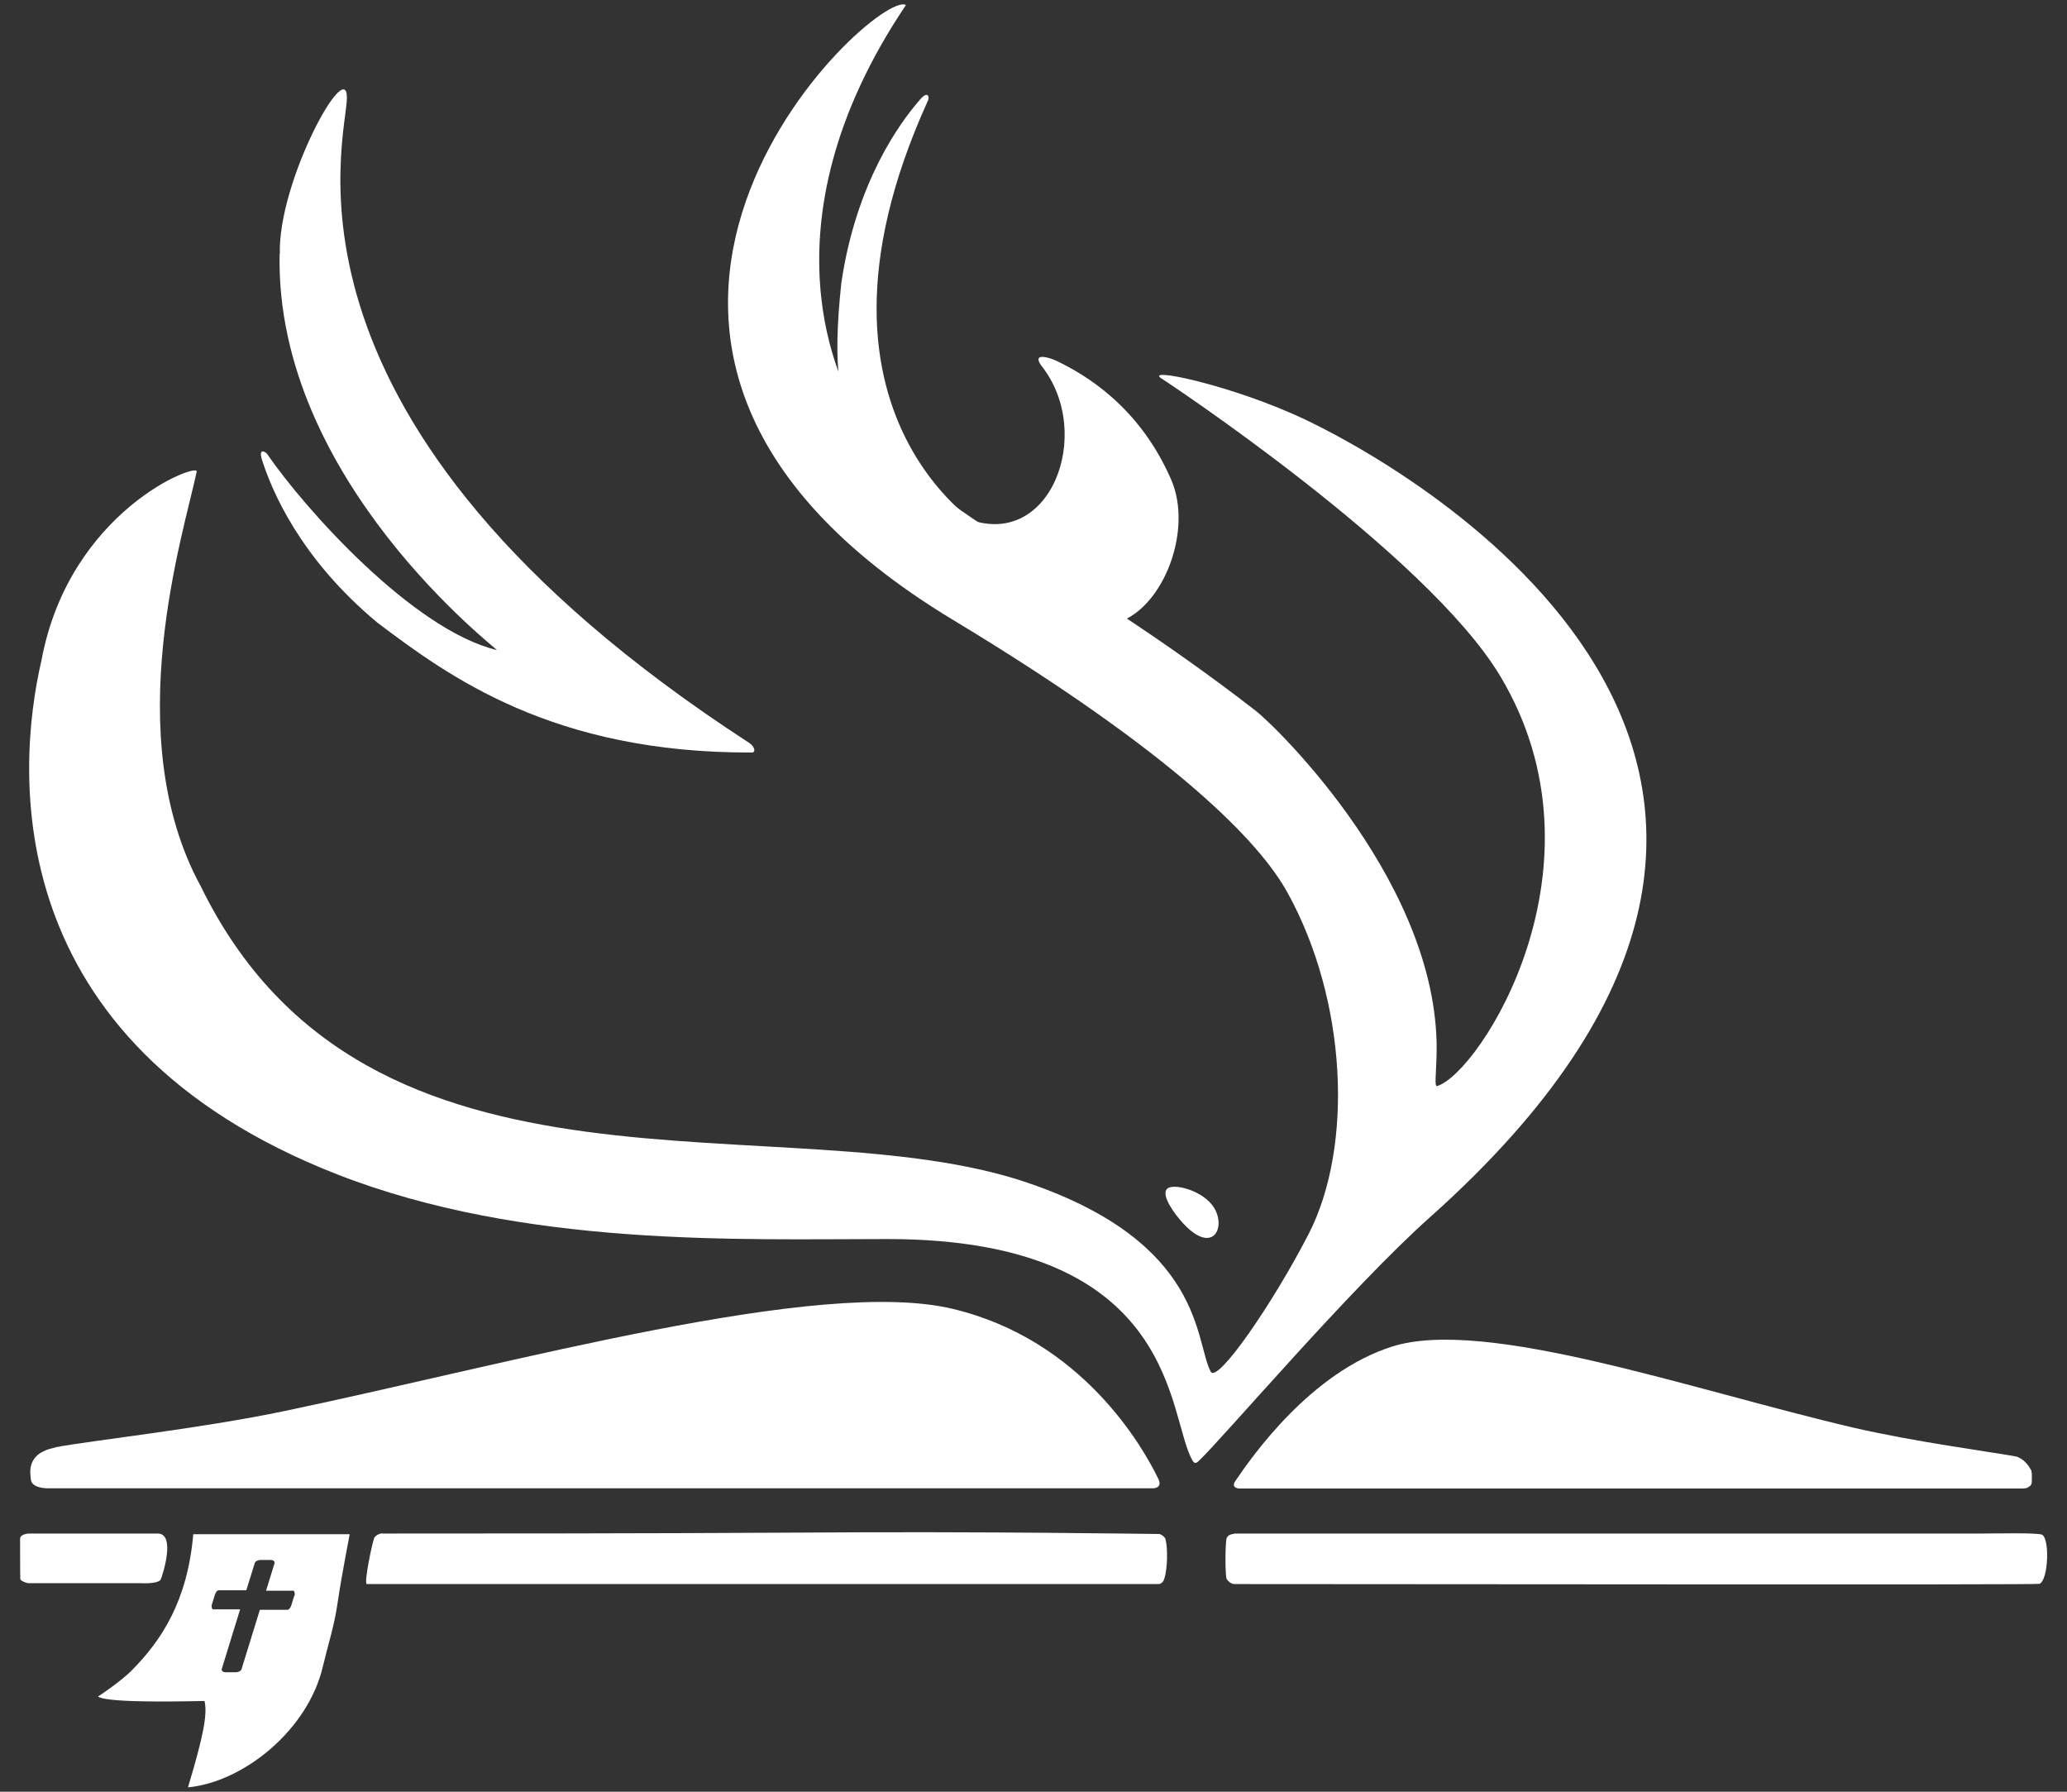 <svg xmlns="http://www.w3.org/2000/svg" width="90" height="78" viewBox="0 0 90 78" fill="none"><rect x="0" y="0" width="90" height="78" fill="#333333" stroke="none"/><g clip-path="url(#clip0_562_2326)"><path fill-rule="evenodd" clip-rule="evenodd" d="M16.635 66.76C20.605 66.76 27.955 66.76 34.745 66.72C42.895 66.66 50.025 66.78 50.475 66.78C50.525 66.78 50.715 66.89 50.745 67C50.855 67.41 50.835 68.3 50.695 68.73C50.655 68.86 50.585 68.93 50.465 68.96C50.085 68.96 16.295 68.96 15.975 68.96C15.825 68.96 16.225 67.06 16.305 66.93C16.365 66.84 16.475 66.78 16.625 66.75L16.635 66.76Z" fill="white"></path><path fill-rule="evenodd" clip-rule="evenodd" d="M1.225 66.76H6.045C6.115 66.76 6.725 66.76 6.865 66.76C7.685 66.76 7.055 68.64 6.995 68.77C6.845 68.97 6.125 68.92 6.055 68.92H1.225C1.075 68.9 0.885 68.8 0.885 68.74C0.875 68.61 0.875 67.12 0.875 66.99C0.875 66.83 1.075 66.78 1.225 66.76Z" fill="white"></path><path fill-rule="evenodd" clip-rule="evenodd" d="M53.745 66.76H86.315C86.805 66.76 88.535 66.72 88.885 66.8C89.265 66.89 89.195 68.82 88.795 68.95C88.415 69 62.515 68.96 53.725 68.96C53.565 68.94 53.465 68.81 53.415 68.75C53.335 68.62 53.345 67.08 53.415 66.95C53.495 66.8 53.615 66.79 53.745 66.77V66.76Z" fill="white"></path><path fill-rule="evenodd" clip-rule="evenodd" d="M39.445 0.22C32.895 9.96 36.735 16.96 37.305 17.87C39.915 22.1 46.235 24.39 54.685 30.95C55.525 31.6 62.855 38.66 62.545 46.1C62.525 46.81 62.455 47.31 62.575 47.28C64.425 46.72 70.275 37.68 65.315 29.42C62.095 24.07 50.675 16.54 50.625 16.51C49.615 15.92 53.705 16.76 56.945 18.32C62.605 21.05 83.715 33.85 62.275 52.98C58.815 56.06 53.235 62.62 52.195 63.6C52.035 63.77 51.965 63.64 51.935 63.6C50.805 61.72 51.415 53.96 38.685 53.94C32.145 53.94 22.825 54.3 14.695 51.13C-0.105 45.35 0.695 33.54 1.805 28.75C3.025 22.21 8.655 20.11 8.565 20.53C8.005 23.2 5.155 32.02 8.745 38.59C16.015 53.47 34.215 47.88 44.775 51.5C52.455 54.13 52.015 58.39 52.715 59.71C53.005 60.26 55.445 56.7 56.975 53.73C58.945 49.9 58.655 43.55 56.055 38.85C54.845 36.66 51.205 32.84 41.485 26.98C21.475 14.9 38.135 -0.56 39.445 0.22Z" fill="white"></path><path fill-rule="evenodd" clip-rule="evenodd" d="M12.185 11.06C12.095 7.91 15.105 2.44 15.105 4.25C15.105 6.06 11.165 18.41 32.605 32.33C32.845 32.47 32.935 32.76 32.735 32.76C24.075 32.79 19.535 29.45 16.425 27.1C13.025 24.27 11.825 21.3 11.435 20.1C11.205 19.46 11.565 19.66 11.635 19.77C13.295 22.18 17.985 27.42 21.635 28.3C21.745 28.32 11.965 20.91 12.175 11.05L12.185 11.06Z" fill="white"></path><path fill-rule="evenodd" clip-rule="evenodd" d="M43.485 23.35C37.785 19.73 35.825 19.83 36.635 12.3C37.285 7.92 39.185 5.35 40.005 4.4C40.425 3.87 40.485 4.26 40.395 4.4C33.905 18.69 43.685 23.68 43.485 23.36V23.35Z" fill="white"></path><path fill-rule="evenodd" clip-rule="evenodd" d="M52.825 52.52C53.445 53.43 52.785 54.75 51.395 53.12C50.905 52.55 50.515 51.84 50.905 51.7C51.295 51.55 52.385 51.88 52.825 52.52Z" fill="white"></path><path fill-rule="evenodd" clip-rule="evenodd" d="M41.995 22.53C45.715 24.1 47.695 18.86 45.335 15.91C44.925 15.33 45.685 15.56 46.005 15.71C47.245 16.31 49.595 17.67 50.995 20.88C51.945 23.07 50.675 26.39 48.745 27.07C46.955 26.19 43.145 24.48 41.995 22.52V22.53Z" fill="white"></path><path fill-rule="evenodd" clip-rule="evenodd" d="M2.385 63.01C3.955 62.71 8.635 62.21 12.375 61.43C22.405 59.33 35.675 55.59 41.485 56.98C47.105 58.32 49.755 62.97 50.435 64.38C50.635 64.79 50.215 64.79 50.215 64.79H2.045C2.045 64.79 1.375 64.79 1.345 64.41C1.325 64.16 1.105 63.27 2.395 63.02L2.385 63.01Z" fill="white"></path><path fill-rule="evenodd" clip-rule="evenodd" d="M88.415 63.97C88.345 63.81 88.075 63.46 87.755 63.4C86.635 63.2 83.335 62.76 80.695 62.15C73.605 60.49 64.675 57.34 60.615 58.62C57.095 59.74 54.555 63.34 53.785 64.48C53.585 64.78 53.945 64.8 53.945 64.8H88.045C88.045 64.8 88.235 64.8 88.285 64.76C88.335 64.73 88.465 64.67 88.465 64.53C88.465 64.43 88.495 64.1 88.425 63.97H88.415Z" fill="white"></path><path d="M8.415 66.79C8.165 69.68 7.045 71.41 5.705 72.75C5.295 73.16 4.305 73.85 4.265 73.85C4.615 74.17 8.535 74.05 8.905 74.05C9.045 74.65 8.835 75.64 8.185 77.81C10.605 77.58 13.425 75.31 14.065 72.52C14.245 71.75 14.555 70.77 14.685 69.87C14.915 68.33 15.225 66.84 15.225 66.79H8.415ZM12.815 69.46L12.685 69.88C12.655 69.99 12.575 70.08 12.525 70.08H11.315L10.515 72.67C10.495 72.74 10.375 72.8 10.265 72.8H9.825C9.715 72.8 9.635 72.73 9.655 72.66L10.455 70.06H9.255C9.255 70.06 9.185 69.96 9.225 69.85L9.355 69.43C9.385 69.32 9.465 69.23 9.515 69.23H10.725L11.095 68.04C11.115 67.97 11.235 67.91 11.345 67.91H11.785C11.895 67.91 11.975 67.98 11.955 68.05L11.585 69.25H12.795C12.795 69.25 12.855 69.35 12.825 69.46H12.815Z" fill="white"></path></g><defs><clipPath id="clip0_562_2326"><rect width="88.25" height="77.62" fill="white" transform="translate(0.875 0.19)"></rect></clipPath></defs></svg>